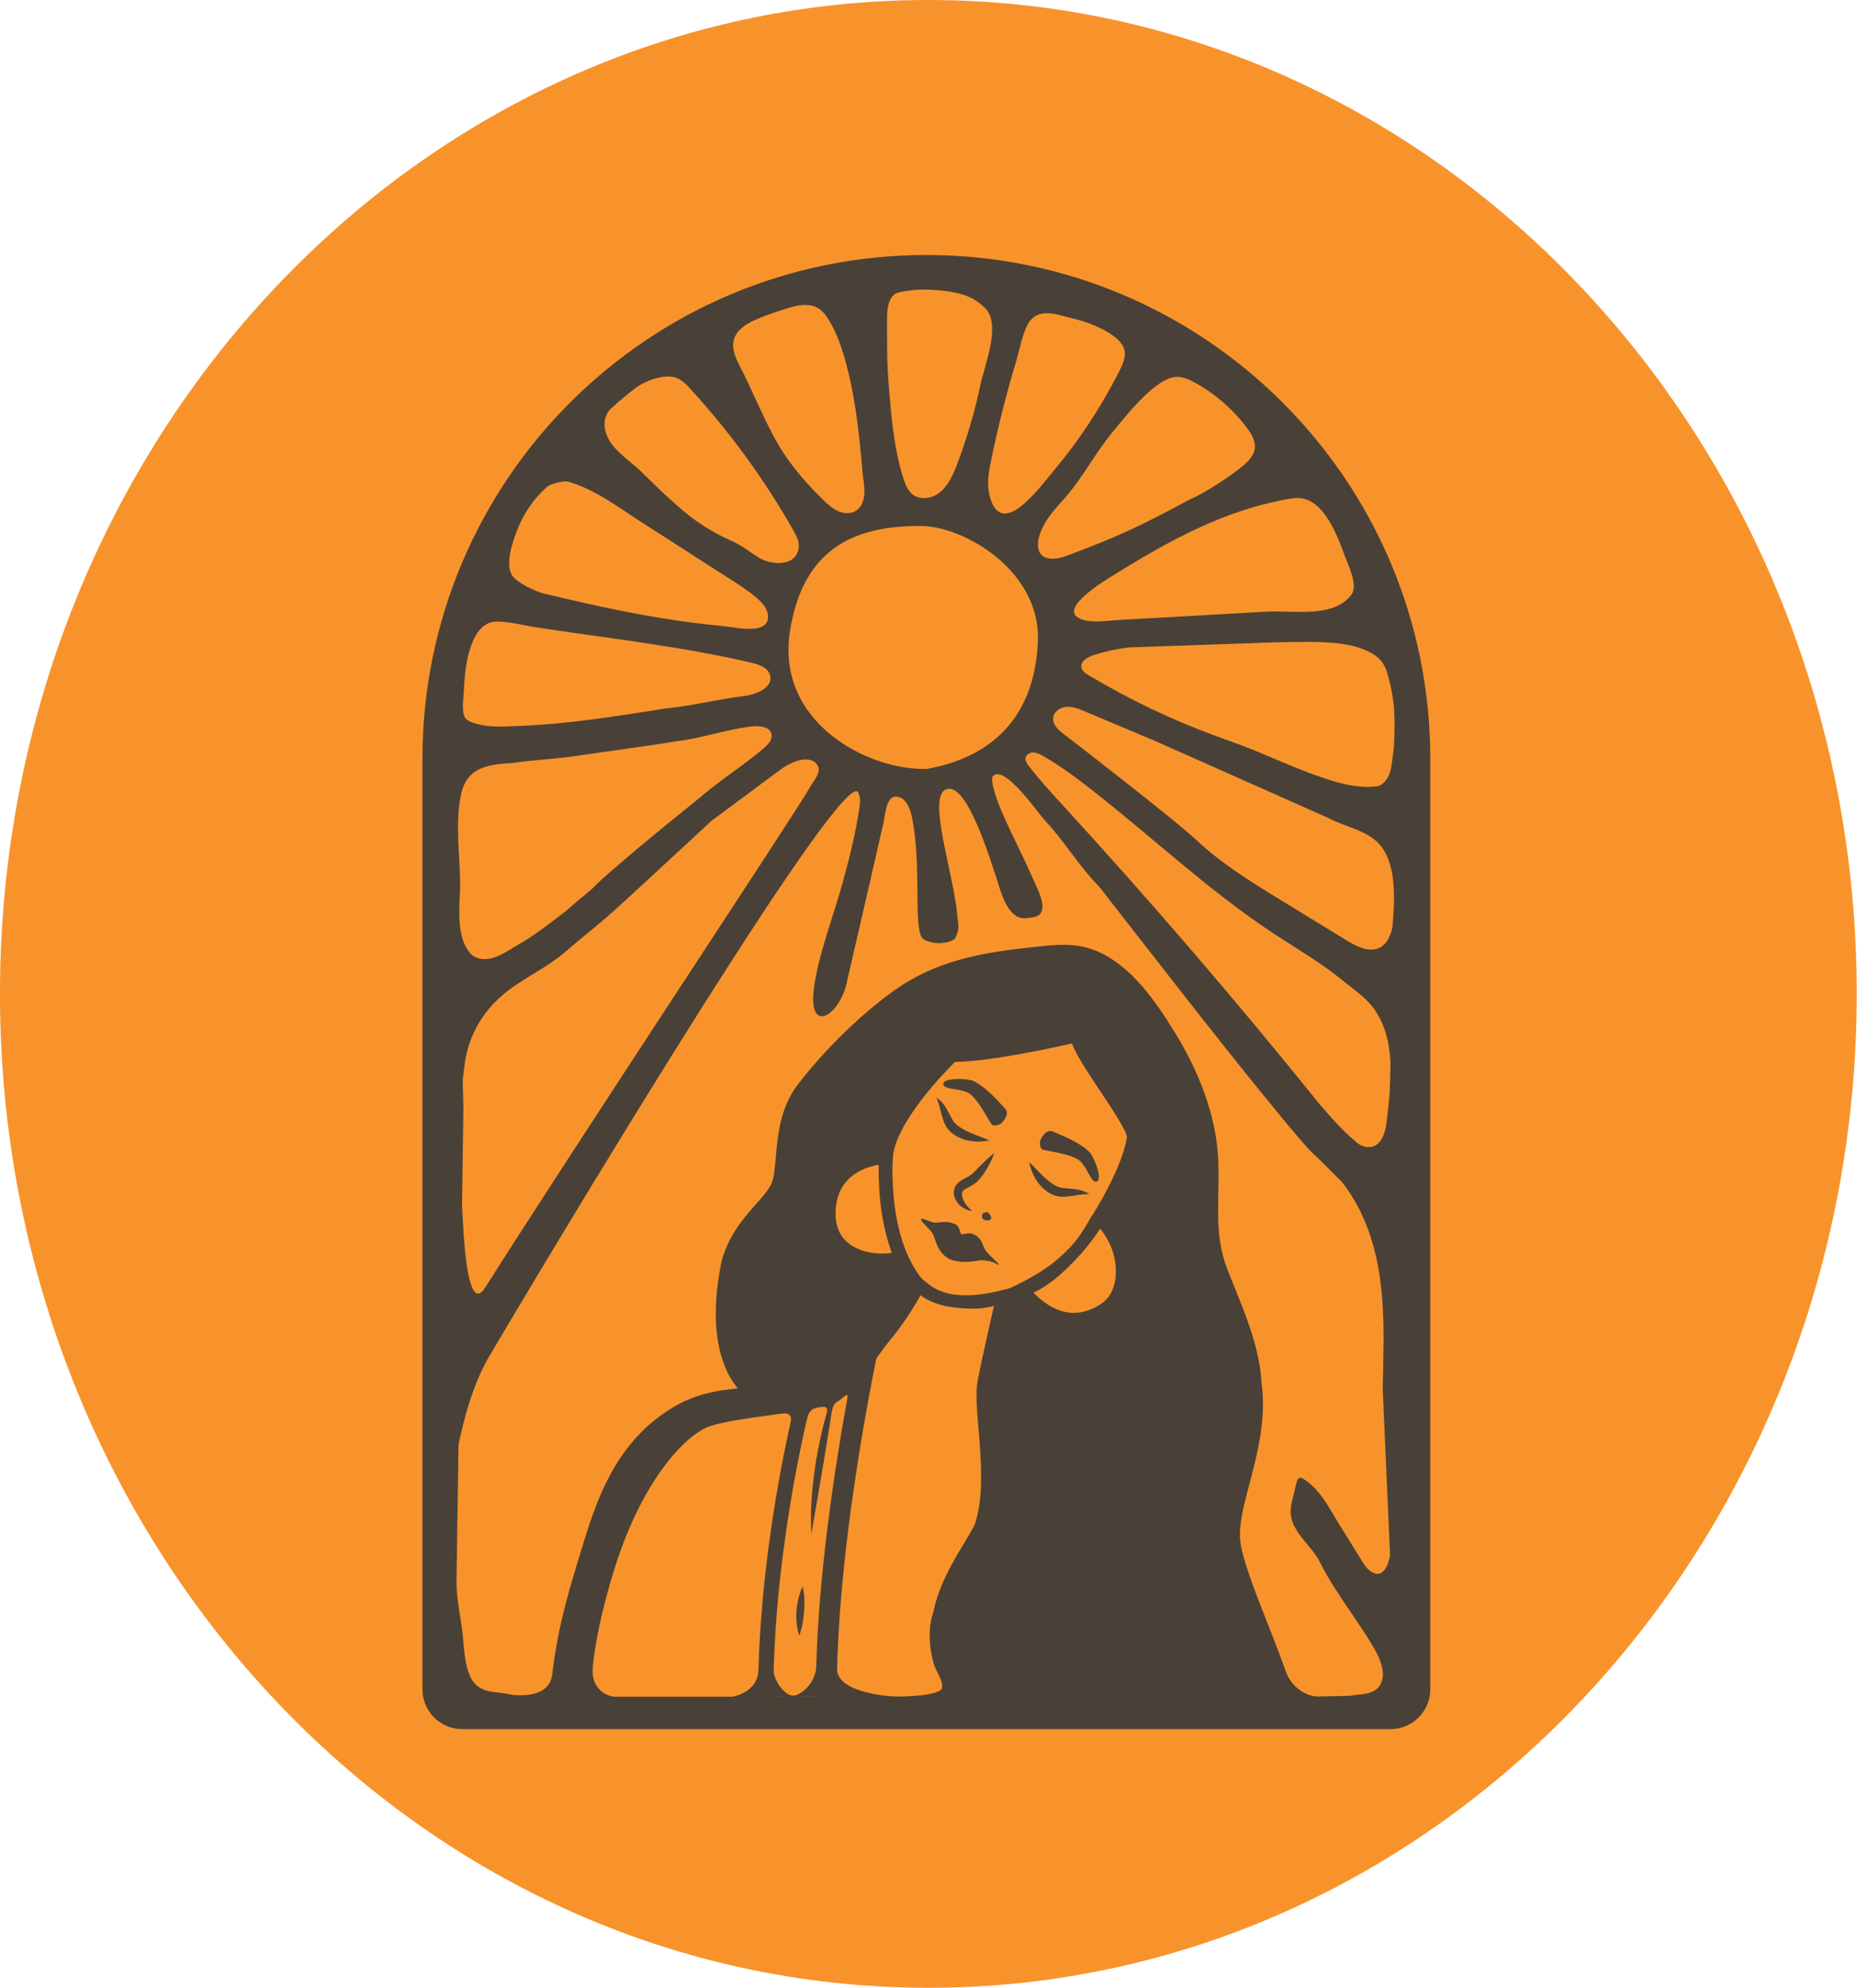 <?xml version="1.0" encoding="UTF-8"?>
<svg viewBox="0 0 754 807" xmlns="http://www.w3.org/2000/svg">
    <path d="m753.89 403.5c0-222.85-168.76-403.5-376.95-403.5-208.18 0-376.95 180.65-376.95 403.5s168.76 403.5 376.95 403.5c208.18 0 376.95-180.65 376.95-403.5z" fill="#f8932b" fill-rule="evenodd" />
    <path d="m859.52 597.9v0.11c0.26-3.7 0.2-7.34-0.14-10.92 0.03 3.6 0.08 7.21 0.14 10.81z" fill="#494138" />
    <path d="m181.82 461.34c-0.697-4.706 0.749-10.606 0.815-15.431 0-0.526 0.007-1.052 0.015-1.579-1.356 5.551-1.668 11.362-0.823 17.01z" fill="#494138" />
    <path d="m575.34 321.17c-1.675-38.192-6.241-77.348-24.11-111.15-16.765-31.7-44.463-56.759-75.71-74.332-35.309-19.856-76.177-30.781-116.54-27.46-1.786 0.148-3.58 0.319-5.359 0.526-51.281 5.848-97.827 34.701-130.99 73.502-18.077 21.146-30.87 44.418-38.148 71.345-7.048 26.045-9.183 52.971-9.561 79.861-0.304 21.568 2.053 42.802 4.477 64.207 1.208 10.702 2.342 21.42 2.898 32.174 0.274 5.299 4.706 9.576 5.729 14.734-0.771-3.898 0.148-8.286 0.608-12.192 0.497-4.202 1.631-8.316 3.313-12.192 3.32-7.656 8.635-13.845 15.32-18.751 7.16-5.262 15.379-9.05 22.116-14.897 6.582-5.707 13.504-11.014 19.96-16.847 4.343-3.921 8.642-7.871 12.941-11.836 4.647-4.284 9.279-8.575 13.919-12.874 3.491-3.232 6.974-6.47 10.487-9.687 0.949-0.867 1.875-1.86 2.92-2.616 7.204-5.218 20.782-15.52 27.986-20.73 4.588-3.32 12.489-5.848 14.623-0.608 1.045 2.564-1.935 5.692-3.254 8.131-4.566 8.412-95.796 146.05-131.92 203.18-8.709 13.771-9.131-34.027-9.45-32.552-0.408 1.89-4.262 99.998-2.868 100.44 1.393 0.437 3.394-22.094 14.045-40.119 42.254-71.508 144.2-239.46 149.68-228.71 0.926 1.816 0.83 3.973 0.534 5.989-1.542 10.539-4.099 20.738-6.952 31.025-3.684 13.267-9.013 26.867-11.266 40.438-3.491 21.012 9.139 14.164 12.718 1.104 5.025-21.79 10.117-43.647 15.135-65.771 0.882-3.884 1.149-11.132 5.129-11.103 3.95 0.03 5.84 4.788 6.604 8.664 3.891 19.641 0.445 43.67 4.106 48.865 3.076 2.424 9.643 2.698 13.23 0.252 2.12-4.477 1.423-4.603 1.008-9.539-1.46-17.091-12.548-48.665-4.365-51.266 8.19-2.602 17.032 26.067 21.761 40.831 1.734 5.403 4.877 12.214 10.517 11.555 2.965-0.341 5.752-0.437 6.448-3.143 1.015-3.95-2.312-9.754-4.047-13.749-4.232-9.732-9.65-19.715-13.615-29.602-0.615-1.542-3.409-9.761-2.357-11.043 4.506-5.477 18.47 14.934 21.131 17.758 7.886 8.353 13.334 17.803 21.123 25.919 2.053 2.135 3.787 4.662 5.611 6.982 4.047 5.151 8.064 10.324 12.096 15.498 5.396 6.923 10.791 13.845 16.202 20.753 5.959 7.604 11.933 15.194 17.944 22.761 5.722 7.204 11.481 14.386 17.306 21.509 5.27 6.441 10.525 12.985 16.068 19.174 1.527 1.705 3.157 3.306 4.87 4.818 4.417 4.365 8.746 8.835 13.215 13.104 4.477 4.277 9.116 8.427 12.748 13.482 1 1.393 3.335 8.79 4.165 10.287 2.379 4.299 1.542 7.36 2.468 12.185 0.593 3.068 0.652 6.248 1.601 9.227 1.089 3.439 3.335 6.567 3.55 10.169 0-39.526 1.275-78.986 2.32-118.5 0.875-33.049 1.349-66.142-0.096-99.183zm-22.509-57.87c9.272 3.513 10.05 7.315 12.074 16.572 1.379 6.285 1.453 12.763 1.253 19.167-0.096 3.068-0.304 6.048-0.793 9.079-0.43 2.676-0.526 8.657-5.544 11.014-9.657 1.49-20.034-2.305-28.965-5.64-9.635-3.595-18.922-8.056-28.587-11.577-2.824-1.03-5.648-2.06-8.479-3.091-18.314-6.678-34.894-14.69-51.585-24.577-1.342-0.793-2.809-1.749-3.12-3.232-0.519-2.505 2.49-4.277 5.032-5.084 4.654-1.482 9.457-2.527 14.327-3.098l59.545-2.068c9.813-0.059 25.415-1.03 34.835 2.542zm12.526 113.2c-0.712 3.187-2.083 6.545-4.958 8.116-4.239 2.312-9.398-0.259-13.519-2.779-8.82-5.396-17.64-10.791-26.46-16.187-12.029-7.36-24.155-14.794-34.435-24.436-8.064-7.56-44.574-35.954-54.313-43.373-2.112-1.608-4.328-3.78-4.062-6.411 0.259-2.542 2.913-4.299 5.462-4.469 2.557-0.17 5.025 0.845 7.389 1.838 9.517 4.002 19.026 8.005 28.535 12.007l70.418 31.307c6.7 3.587 15.905 5.047 20.827 10.814 7.16 8.397 5.981 23.176 5.107 33.575zm-43.217-173.76c2.223-0.415 4.514-0.778 6.737-0.371 9.035 1.675 14.208 15.209 16.921 22.702 1.623 4.484 5.826 12.615 2.846 16.461-7.412 9.576-23.332 6.152-34.472 6.789-13.704 0.778-27.408 1.564-41.12 2.342-6.856 0.393-13.719 0.674-20.567 1.171-4.432 0.319-11.021 1.334-14.972-1.238-6.441-4.202 10.673-14.668 13.838-16.632 21.005-13 41.535-24.681 65.638-30.166 1.697-0.385 3.417-0.741 5.144-1.067zm-45.5-49.636c3.068-0.489 6.107 0.875 8.82 2.394 8.094 4.521 15.238 10.762 20.827 18.203 1.823 2.424 3.558 5.27 3.202 8.294-0.274 2.32-1.757 4.328-3.461 5.929-4.699 4.402-16.906 12.363-22.858 14.794-21.746 11.762-30.329 15.49-49.932 22.872-10.413 3.921-14.883-1.794-9.561-12.118 1.979-3.839 4.921-7.071 7.804-10.287 8.257-9.19 12.607-18.522 20.486-28.046 4.899-5.929 16.417-20.73 24.681-22.035zm-58.189-23.147c4.454-5.062 11.436-1.934 17.692-0.541 5.27 1.178 20.449 6.485 20.575 13.919 0.044 2.683-1.134 5.173-2.32 7.515-7.441 14.631-16.461 28.276-26.808 40.557-5.751 6.819-21.368 28.498-25.904 9.346-1.075-4.536-0.2-9.331 0.741-13.904 2.802-13.637 6.218-27.112 10.221-40.379 1.319-4.365 2.905-13.215 5.803-16.513zm-54.728-10.784c2.023-1.067 9.153-1.668 11.407-1.608 6.537 0.17 14.682 0.667 20.404 4.032 1.668 0.986 4.225 2.965 5.373 4.58 5.07 7.167-1.216 22.331-2.92 30.432-2.261 10.762-5.44 21.509-9.316 31.722-1.593 4.202-3.454 8.509-6.782 11.34s-8.538 3.669-11.762 0.704c-1.727-1.586-2.616-3.943-3.343-6.248-3.913-12.378-4.958-25.541-5.974-38.556-0.749-9.643-0.6-14.03-0.637-26.704 0-3.232 0.578-8.138 3.543-9.702zm-65.845 19.159c0.919-4.188 4.818-6.633 8.442-8.338 3.691-1.734 7.478-3.224 11.34-4.447 4.002-1.267 9.783-2.691 13.749-0.852 2.431 1.127 4.099 3.424 5.448 5.744 3.054 5.247 5.04 11.051 6.626 16.921 2.602 9.628 4.158 19.5 5.285 29.395 0.563 4.958 1.015 9.932 1.445 14.912 0.348 4.069 1.542 8.427-0.03 12.363-1.705 4.291-5.989 5.255-10.028 3.394-2.298-1.06-4.195-2.802-6.003-4.566-3.098-3.024-6.07-6.159-8.85-9.45-4.136-4.892-7.842-10.109-10.917-15.787-5.084-9.391-9.035-19.344-13.919-28.831-1.66-3.224-3.38-6.848-2.587-10.45zm-87.806 76.674c2.602-6.685 6.796-12.77 12.214-17.477 1.297-1.127 6.863-2.394 8.034-2.083 11.303 3.017 21.931 11.392 31.707 17.566 11.117 7.019 22.094 14.26 33.197 21.301 4.091 2.594 8.205 5.203 11.903 8.338 2.275 1.927 4.521 4.328 4.714 7.301 0.215 3.306-1.942 4.706-4.869 5.173-4.321 0.689-10.324-0.645-12.919-0.889-8.553-0.815-17.069-1.92-25.548-3.298-16.276-2.653-32.359-6.322-48.398-10.132-3.409-1.171-9.791-4.032-11.94-6.893-3.402-4.521 0.111-14.327 1.897-18.915zm-10.525 37.607c4.395-1.06 12.911 1.275 17.38 1.957 29.343 4.499 59.241 7.738 88.169 14.475 3.12 0.726 6.752 1.986 7.575 5.084 1.312 4.951-5.418 7.797-10.495 8.427-9.865 1.208-19.337 3.565-29.202 4.773-1.586 0.193-3.572 0.326-5.351 0.719-18.507 2.905-37.125 5.855-55.869 6.626-6.752 0.282-13.786 0.964-20.256-1.468-0.912-0.341-1.838-0.771-2.446-1.534-1.831-2.29-0.808-8.182-0.719-10.992 0.156-4.714 0.586-9.435 1.66-14.038 1.193-5.114 3.706-12.563 9.561-14.03zm110.64 51.089c-6.796 5.959-18.537 13.586-25.341 19.545-1.438 1.26-28.542 22.739-42.432 35.561-3.031 3.298-6.411 5.529-9.739 8.538-3.187 2.876-6.67 5.433-10.109 7.997-3.617 2.698-7.286 5.41-11.229 7.627-5.618 3.157-12.622 9.013-19.167 5.159-7.738-6.315-5.285-21.494-5.344-29.773-0.089-11.873-2.098-24.036 0.363-35.769 2.364-11.273 11.169-12.274 20.975-12.83 9.828-1.453 16.194-1.438 26.704-2.972 0.719-0.23 29.328-4.076 39.897-5.863 9.598-1.075 20.812-4.929 30.41-6.003 3.194-0.356 7.508 0.044 8.108 3.202 0.422 2.201-1.43 4.114-3.113 5.588zm-1.193-76.837c-2.112-1.127-4.032-2.564-6.011-3.906-0.682-0.46-1.356-0.912-2.061-1.341-2.853-1.734-6.018-2.883-8.953-4.462-4.128-2.216-8.145-4.669-11.829-7.582-7.085-5.596-13.497-11.955-19.945-18.248-5.233-5.107-13.156-9.405-14.564-17.232-1.408-7.834 6.152-11.725 11.325-15.839 4.38-3.476 13.111-6.989 18.188-4.654 2.046 0.941 3.647 2.631 5.173 4.291 16.002 17.44 30.032 36.71 41.743 57.307 1.245 2.187 2.505 4.58 2.238 7.086-0.8 7.575-10.347 7.234-15.312 4.573zm67.135 85.331c-24.666 0.4-61.057-19.411-55.402-55.802 5.662-36.391 29.521-42.862 52.971-42.862 17.832 0 48.472 18.196 47.716 46.101-0.756 27.898-15.364 47.309-45.293 52.571zm186.71 144.74c-2.023 11.147-8.931 9.472-12.014 6.848-3.973-3.38-5.166-4.692-8.798-8.434-2.075-2.305-5.336-5.959-6.715-7.671-33.441-41.513-68.21-81.951-104.23-121.25-4.684-5.114-9.398-10.213-13.563-15.757-0.608-0.808-1.223-1.712-1.164-2.713 0.089-1.445 1.631-2.453 3.076-2.468 1.445-0.015 2.794 0.697 4.054 1.416 6.878 3.928 13.267 8.664 19.515 13.534 24.673 19.241 47.501 40.927 73.598 58.189 9.539 6.307 19.515 12.029 28.364 19.27 4.847 3.965 9.947 7.167 13.497 12.474 8.916 13.334 6.092 31.574 4.373 46.568z" fill="#494138" />
    <path d="m376.13 116.73c25.844 0 50.911 5.062 74.502 15.038 22.791 9.643 43.262 23.443 60.85 41.024 17.58 17.581 31.388 38.059 41.024 60.85 9.976 23.591 15.038 48.658 15.038 74.502l-6.115 255.61 5.27 119.68c0 1.638-5.618 4.892-7.263 4.892-12.452 0-19.774 0.482-32.226 0.482h-289.6-22.279c-5.329 0-8.62-1.282-13.919-1.771-5.077-0.467-8.59-2.061-10.599-6.626-2.09-4.751-2.357-10.584-2.839-15.705-0.786-8.345-2.75-15.224-2.609-23.599 0.015-1.082 0.037-2.164 0.052-3.254 0.245-16.447 0.482-32.893 0.726-49.34 0.511-34.82 1.023-69.64 1.527-104.45l0.489-33.575-3.446-142.35c0-25.844 5.062-50.911 15.038-74.502 9.643-22.791 23.443-43.262 41.024-60.85 17.58-17.581 38.059-31.388 60.85-41.024 23.591-9.976 48.658-15.038 74.502-15.038m0.007-13.193c-113.01 0-204.61 91.608-204.61 204.61v377.68c0 8.931 7.241 16.172 16.172 16.172h376.88c8.931 0 16.172-7.241 16.172-16.172v-377.68c0-113.01-91.608-204.61-204.61-204.61z" fill="#494138" />
    <path d="m569.01 641.98-1.312 0.163c0.252 2.231 0.415 4.388-0.415 6.263-0.267 0.608-0.593 1.023-0.971 1.238-0.904 0.519-2.149-0.007-3.024-0.675-1.69-1.297-2.853-3.187-3.98-5.018-5.077-8.264-10.228-16.558-15.49-25.029-0.689-1.104-1.349-2.224-2.053-3.409-3.424-5.781-6.967-11.755-12.748-15.224-0.237-0.141-0.786-0.474-1.393-0.282-0.771 0.237-0.978 1.089-1.06 1.408l-1.682 6.885c-0.474 1.942-0.964 3.95-0.823 6.048 0.341 4.973 3.632 8.924 6.811 12.741 1.942 2.335 3.773 4.536 4.966 6.93 3.565 7.204 8.19 14.001 12.667 20.575 2.853 4.188 5.803 8.516 8.427 12.889 2.297 3.817 5.299 9.324 4.41 13.86-0.259 1.319-0.749 2.631-1.623 3.654-1.334 1.564-3.409 2.305-5.433 2.653-2.023 0.348-4.106 0.371-6.115 0.83 1.216-0.289 14.942 4.202 14.942 5.203 0.726 0 6.055-5.937 6.055-6.663-0.022-4.899-0.037-9.798-0.052-14.697l-0.03-7.782c-0.007-2.505 0.089-5.032 0.185-7.478 0.193-4.907 0.385-9.984-0.274-15.053z" fill="#494138" />
    <path d="m514.51 658.67c-5.136-13.074-10.443-26.593-10.984-33.819-0.474-6.3 1.527-13.867 3.832-22.628 3.239-12.289 6.915-26.208 4.832-41.112-0.697-13.156-5.9-26.037-10.925-38.504-1.067-2.653-2.083-5.159-3.046-7.671-3.936-10.191-3.736-20.123-3.535-30.632 0.104-5.262 0.208-10.702-0.222-16.269-1.49-19.115-9.991-36.614-16.869-47.931-8.575-14.112-18.396-27.986-32.063-33.894-8.508-3.676-17.136-2.705-25.481-1.764-0.882 0.096-1.771 0.2-2.653 0.297-22.746 2.424-40.238 6.507-57.114 19.382-13.23 10.087-26.119 22.909-36.302 36.11-7.189 9.324-8.182 20.56-8.983 29.587-0.408 4.61-0.756 8.59-1.875 10.947-1.134 2.394-3.424 4.981-6.078 7.982-5.144 5.811-11.54 13.044-14.201 23.954l-0.015 0.082c-8.131 40.557 8.783 53.001 9.502 53.512l0.334 0.237 0.4 0.081c0.749 0.148 18.574 3.565 38.229-5.662 19.685-9.242 33.805-37.51 34.398-38.711l0.689-1.393-1.208-0.971c-2.913-2.327-6.263-9.339-7.301-11.844l-1.727-4.136-1.749 3.936c-1.341 1.06-9.279 2.149-16.076-0.845-6.137-2.698-9.183-7.656-9.057-14.734 0.356-19.478 20.464-19.774 21.316-19.774l1.764 0.371 0.163-2.253c0.341-14.275 21.575-35.85 25.259-39.489 14.69-0.2 40.394-5.877 47.487-7.501 1.653 4.603 6.456 11.814 11.503 19.396 4.573 6.863 10.828 16.246 10.784 18.7-1.927 12.8-13.741 31.225-13.86 31.411l-1.045 1.697 1 0.852c3.128 2.676 5.655 6.344 7.301 10.087 2.994 6.804 3.535 17.929-3.009 22.947-3.795 2.905-8.842 4.714-13.638 4.21-9.576-1.001-16.298-10.043-16.365-10.132l-1.127-1.549-1.556 1.112c-2.046 1.46-7.753 3.365-9.783 3.973l-1.075 0.319-0.252 1.089c-0.052 0.23-5.285 22.924-7.241 33.212-0.808 4.262-0.252 11.051 0.4 18.922 0.993 12.007 2.223 26.956-1.134 37.866l-0.022 0.067c-0.482 1.801-2.364 4.907-4.551 8.509-4.417 7.278-10.465 17.232-12.711 28.505-2.453 6.937-1.186 15.379 0.141 20.204 0.852 3.469 3.787 6.715 3.535 9.991 0 3.535-16.787 3.958-19.811 3.713l5.24 11.918 158.46-1.297v-1.912c0-4.469-1.712-10.932-4.202-18.24-0.259-0.756-0.519-1.519-0.793-2.29-2.046-5.811-4.506-12.066-6.923-18.233z" fill="#494138" />
    <path d="m350.37 546.59-0.208 0.2c-0.148 0.148-15.142 14.571-25.889 15.587-4.44 0.422-8.894 0.578-13.208 0.734-13.141 0.467-25.555 0.904-37.807 8.242-20.842 12.489-29.461 32.767-35.665 52.823-3.647 11.785-7.352 23.591-10.021 35.643-1.46 6.596-2.55 13.23-3.343 19.93-0.926 7.834-9.079 8.872-15.557 8.405-2.772 0.252 29.498 10.954 29.498 10.954s18.737-10.147 12.807-10.147c-5.929 0-10.725-4.328-10.347-11.266 0.926-12.244 5.625-32.152 11.34-48.146 10.51-29.432 26.015-46.768 35.976-50.414 5.188-1.905 15.327-3.306 25.133-4.662 13.052-1.808 24.318-3.365 28.15-6.241 6.478-4.862 18.233-21.783 18.729-22.502l4.395-6.352-14.001 7.212z" fill="#494138" />
    <path d="m307.92 697.26c-1.571-63.518 14.838-127.17 15.001-127.81l5.974 1.556c-0.163 0.63-16.35 63.466-14.801 126.09l-6.167 0.156z" fill="#494138" />
    <path d="m331.55 698.83c-1.683-39.741 5.307-89.755 11.014-122.72 3.602-20.797 6.693-34.805 6.774-35.161l8.286 1.845c-0.2 0.912-20.293 91.986-17.588 155.67l-8.479 0.363z" fill="#494138" />
    <path d="m339.3 563.14c-2.957 19.278-6.463 40.282-9.85 59.486-0.563-10.117 0.356-20.256 2.009-30.225 1.712-9.961 4.054-19.856 7.842-29.261z" fill="#494138" />
    <path d="m325.91 644.1c0.815 3.372 0.8 6.685 0.586 10.065-0.282 3.38-0.749 6.626-1.964 9.872-2.098-6.144-1.416-14.112 1.379-19.945z" fill="#494138" />
    <path d="m408.12 450.07c-0.319-0.319-0.756-0.793-1.304-1.401-2.564-2.794-7.33-7.997-11.948-9.976l-0.059-0.022c-3.639-0.912-9.539-0.889-11.229 0.437-0.445 0.348-0.541 0.726-0.541 0.986 0 1.349 1.92 1.66 4.351 2.068 1.816 0.296 3.884 0.637 5.588 1.438 2.846 1.327 6.374 7.397 8.271 10.651 0.749 1.297 1.127 1.927 1.334 2.142 0.4 0.4 0.845 0.534 1.312 0.534 0.519 0 1.06-0.163 1.593-0.326l0.363-0.111 0.089-0.037c0.912-0.556 2.653-2.446 2.876-4.254 0.104-0.838-0.141-1.571-0.697-2.127z" fill="#494138" />
    <path d="m442.71 468.11-0.037-0.052c-3.409-3.691-9.909-6.441-13.4-7.916-0.756-0.319-1.349-0.571-1.756-0.763-0.711-0.341-1.49-0.319-2.238 0.052-1.631 0.808-2.831 3.083-3.046 4.128v0.052l0.015 0.43c0.044 1.06 0.096 2.164 1.164 2.668 0.274 0.133 0.993 0.267 2.468 0.548 3.706 0.697 10.599 1.986 12.807 4.225 1.319 1.341 2.335 3.172 3.224 4.788 1.06 1.92 1.927 3.483 2.994 3.483 0.133 0 0.267-0.022 0.408-0.074 0.245-0.089 0.571-0.304 0.749-0.837 0.682-2.046-1.268-7.604-3.343-10.732z" fill="#494138" />
    <path d="m401.64 462.98c-5.788 1.26-12.852 0.126-16.876-4.714-2.742-3.899-2.557-8.501-4.632-12.718 1.119 0.682 2.083 1.631 2.898 2.676 1.912 2.357 2.816 5.433 4.669 7.701 3.684 3.639 9.131 4.855 13.941 7.056z" fill="#494138" />
    <path d="m417.92 471.85c3.906 3.572 7.152 8.108 11.94 10.08 2.809 0.815 5.989 0.452 8.909 1.29 1.282 0.348 2.527 0.86 3.595 1.623-4.692-0.259-8.864 1.705-13.519 0.704-6.003-1.794-9.843-7.901-10.925-13.697z" fill="#494138" />
    <path d="m403.71 468.1c-0.912 2.661-2.186 5.092-3.654 7.419-1.149 1.771-2.475 3.706-4.277 4.988-1.26 0.993-3.876 1.972-4.632 2.824-1.179 1.401-0.2 3.936 0.919 5.455 0.719 1.03 1.645 1.986 2.676 2.942-1.393-0.208-2.75-0.741-3.987-1.579-2.735-1.831-4.706-5.648-2.572-8.976 1.408-2.009 3.595-2.587 5.425-3.802 1.549-1.001 2.691-2.401 4.069-3.743 1.883-1.89 3.81-3.81 6.018-5.537z" fill="#494138" />
    <path d="m402.39 493.95c-0.096-0.326-0.289-0.593-0.445-0.815-0.356-0.497-0.756-1.001-1.364-1.178l-0.082 0.289-0.007 0.037c-0.067-0.022-0.133-0.037-0.208-0.044-0.526-0.089-1.06 0.119-1.312 0.504-0.156 0.23-0.2 0.489-0.23 0.719-0.037 0.304-0.059 0.756 0.163 1.141 0.415 0.726 1.386 0.8 1.86 0.838 0.096 0 0.215 0.015 0.348 0.015 0.371 0 0.838-0.067 1.127-0.437 0.215-0.274 0.274-0.674 0.156-1.067z" fill="#494138" />
    <path d="m404.5 512.15c-1.297-1.238-3.721-3.543-4.484-4.721-0.371-0.571-0.615-1.193-0.867-1.853-0.563-1.453-1.141-2.957-3.165-4.143-1.638-1.023-3.202-0.719-4.343-0.504-0.526 0.104-0.986 0.185-1.186 0.104-0.445-0.245-0.578-0.734-0.749-1.356-0.23-0.83-0.511-1.86-1.72-2.587-2.32-1.267-4.921-1.015-6.826-0.823-0.667 0.067-1.245 0.126-1.675 0.096-0.808-0.044-2.112-0.556-3.157-0.964-1.468-0.571-2.142-0.837-2.357-0.371-0.163 0.348 0.163 0.726 1.883 2.513 1.171 1.223 2.779 2.891 3.046 3.684 0.2 0.408 0.385 0.971 0.6 1.623 0.8 2.409 2.001 6.04 5.863 8.279 4.314 1.771 8.687 1.127 11.303 0.734 0.778-0.119 1.453-0.215 1.92-0.222 1.03 0 4.388 0.252 6.115 1.608 0.141 0.111 0.282 0.222 0.415 0.222 0.074 0 0.141-0.03 0.207-0.111 0.133-0.153-0.141-0.556-0.823-1.208z" fill="#494138" />
    <path d="m367.71 507.78c-2.142-5.603-3.861-12.852-4.61-19.411-1.015-8.909-0.726-17.618-0.726-17.706l0.03-0.86-5.581-0.2-0.03 0.86c-0.015 0.363-0.319 9.094 0.756 18.544 0.793 6.989 2.646 14.757 4.936 20.768l0.304 0.808 5.218-1.994-0.311-0.808z" fill="#494138" />
    <path d="m443.43 493.49-0.445 0.734c-4.099 6.759-5.848 10.161-12.837 16.343-5.003 4.425-10.895 8.086-20.056 12.392-9.761 2.639-24.458 5.885-33.805-2.216l-0.897-0.541-3.409 4.195 0.652 0.563c5.707 4.944 13.971 6.322 22.865 6.322 4.907 0 9.02-1.327 14.594-2.839 7.575-2.053 14.401-5.692 19.878-10.539 7.412-6.552 13.393-13.549 17.788-20.79l0.445-0.734-4.773-2.898z" fill="#494138" />
    <path d="m307.97 677.57 0.548 11.392h-11.859s11.229-1.304 11.31-11.392z" fill="#494138" />
    <path d="m339.85 677.57-0.548 11.392s23.436 6.871 23.436-0.237c0 0-22.806-1.06-22.887-11.155z" fill="#494138" />
    <path d="m313.7 676.27-0.6 12.541h8.79s-7.315-2.438-8.19-12.541z" fill="#494138" />
    <path d="m331.55 676.27c-0.875 10.102-9.657 12.541-9.657 12.541h10.258l-0.6-12.541z" fill="#494138" />
    <path d="m317.43 573.87s4.595-1.023 3.602 3.491c-0.993 4.514 2.527-5.47 2.527-5.47l-6.122-0.474v2.453z" fill="#494138" />
    <path d="m327.56 576.53s0.452-4.262 3.743-4.914c2.149-0.467-5.462-2.164-5.462-2.164l1.727 7.071z" fill="#494138" />
    <path d="m332.64 571.33s4.232-1.238 3.046 2.268c0.052 2.646 2.246-5.403 2.246-5.403l-5.774 1.26 0.474 1.875z" fill="#494138" />
    <path d="m337.81 572.7s0.371-2.772 2.275-3.743c1.905-0.971-2.802 0-2.802 0l0.534 3.743z" fill="#494138" />
    <path d="m343.14 566.61s1.275-0.927 0.956 0.867c-0.319 1.794 1.201-3.024 1.201-3.024l-1.942-0.497-0.215 2.653z" fill="#494138" />
    <path d="m320.12 687.9s1.942 1.223 3.876 0c1.934-1.223-2.112 3.343-2.112 3.343l-1.764-3.343z" fill="#494138" />
    <path d="m320.12 687.9s1.942 1.223 3.876 0c1.934-1.223-2.112 3.343-2.112 3.343l-1.764-3.343z" fill="#494138" />
    <path d="m534.46 688.75s-9.428-0.534-12.896-11.481c-3.476-10.954 0 14.69 0 14.69l12.896-3.202z" fill="#494138" />
    <path d="m557.68 688.33s3.091-0.03 4.951-1.949c1.86-1.927-2.083 3.661-2.083 3.661l-2.868-1.705z" fill="#494138" />
    <path d="m544.92 479.92c16.98 21.85 17.084 49.673 16.817 71.048-0.267 21.375 9.82-53.927 9.82-53.927s-16.839-24.036-26.63-17.121z" fill="#494138" />
    <path d="m554.18 635.61c3.113 4.114 9.48 7.345 10.947-9.116 1.468-16.461 12.051 25.844 5.114 26.601-16.232 2.52-19.174-21.598-16.061-17.484z" fill="#494138" />
</svg>